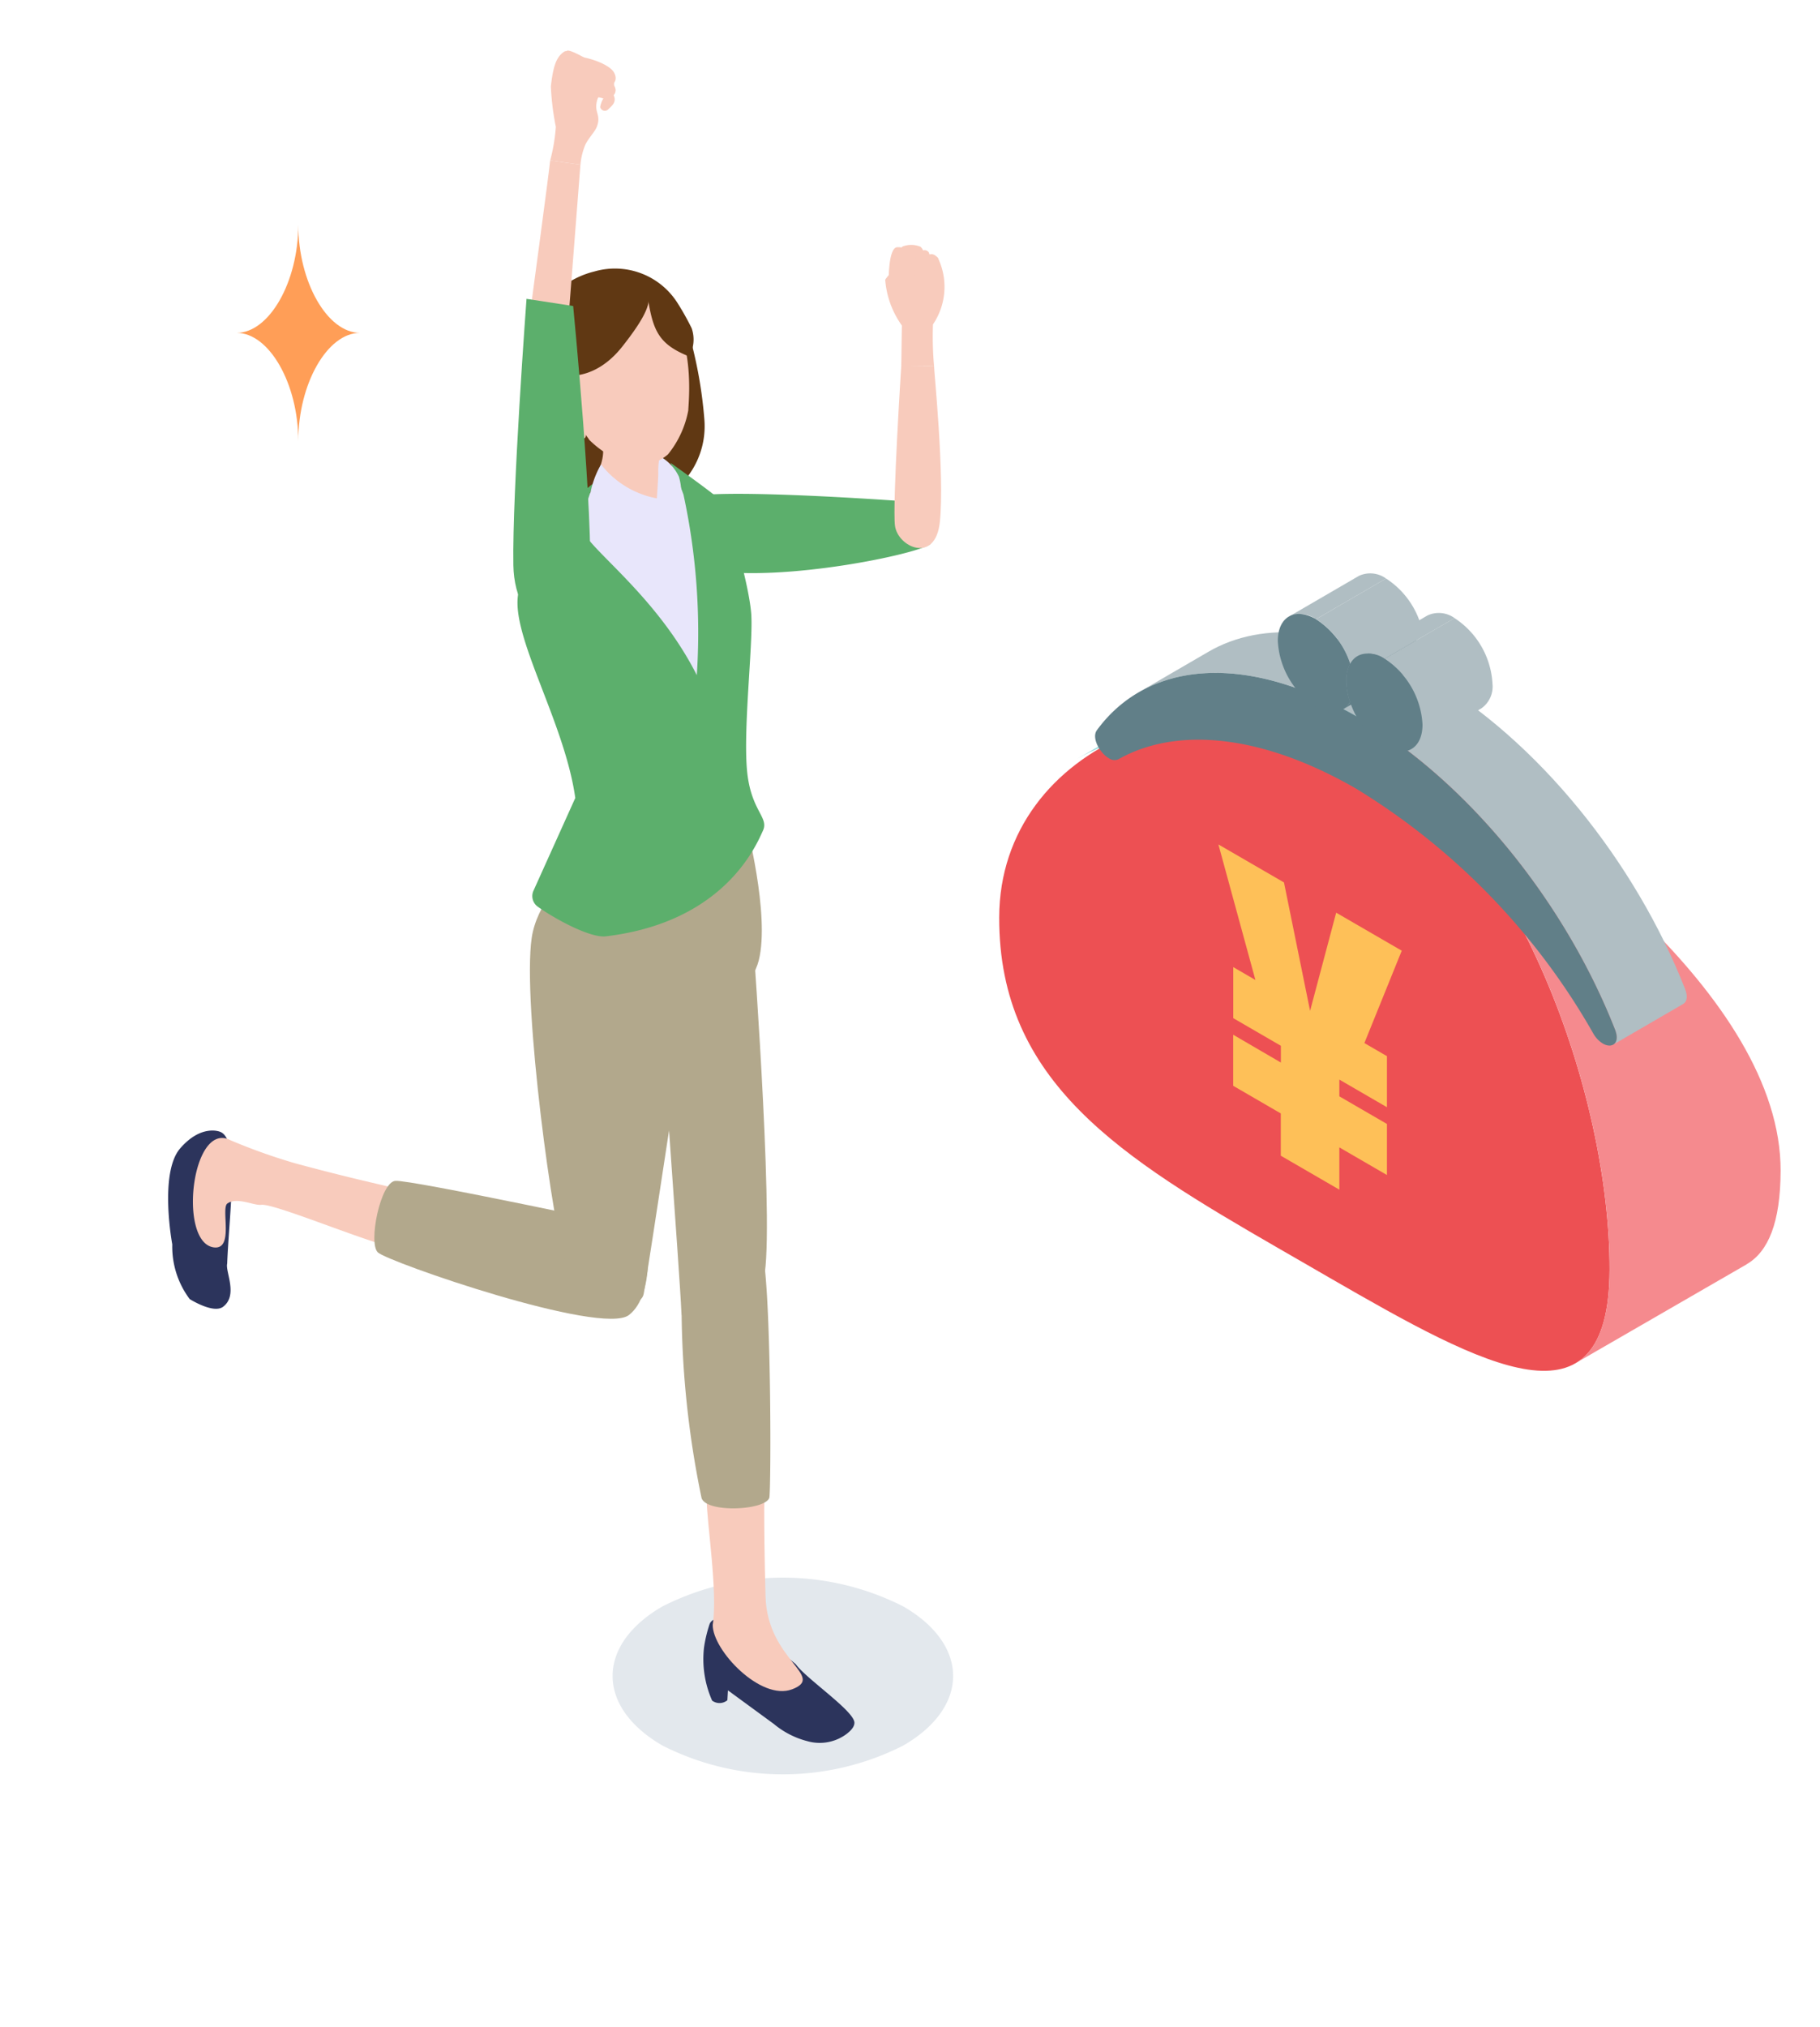 <svg xmlns="http://www.w3.org/2000/svg" xmlns:xlink="http://www.w3.org/1999/xlink" width="115" height="128" viewBox="0 0 115 128"><defs><clipPath id="a"><rect width="109.512" height="109.062" fill="none"/></clipPath><clipPath id="b"><rect width="109.512" height="108.868" fill="none"/></clipPath></defs><g transform="translate(2846 311)"><rect width="115" height="128" transform="translate(-2846 -311)" fill="none"/><g transform="translate(-2843 -308)"><g transform="translate(0 0)"><g clip-path="url(#a)"><path d="M99.923,89.586l5.2-3c3.727-2.165,9.082-1.814,14.384,1.246l-1.346,1.145c-5.3-3.06-14.513-1.554-18.239.612" transform="translate(-34.83 -44.681)" fill="#9cdbdc"/><path d="M115.51,89.8c9.566,5.523,15.4,21.9,15.371,32.9-.03,10.433-7.807,6.209-17.7.5l-1.613-.932-1.613-.93c-9.9-5.714-17.671-10.468-17.641-20.9.031-10.994,13.63-16.153,23.2-10.629" transform="translate(-32.178 -45.505)" fill="#ed5053"/><path d="M151.954,122.939l-10.808,6.24c1.364-.793,2.138-2.624,2.147-5.9.031-10.994-5.8-27.374-15.37-32.9l1.346-1.145c9.566,5.523,24.864,16.808,24.832,27.8-.009,3.277-.783,5.109-2.147,5.9" transform="translate(-44.59 -46.088)" fill="#f58a8e"/><path d="M105.835,83.488l4.422-2.57c3.414-1.984,8.319-1.632,13.763,1.511L119.6,85c-5.446-3.144-10.351-3.495-13.764-1.511" transform="translate(-36.891 -42.76)" fill="#b0bec3"/><path d="M147.615,104.631l-4.423,2.57c.22-.128.308-.455.111-.956-3.132-7.97-9.269-15.7-16.339-19.778l4.422-2.57c7.071,4.082,13.207,11.808,16.34,19.777.2.5.109.829-.111.957" transform="translate(-44.256 -44.227)" fill="#b0bec3"/><path d="M118.129,86.375c7.071,4.083,13.207,11.808,16.339,19.778.347.881-.188,1.225-.765.891a1.751,1.751,0,0,1-.616-.655,42.984,42.984,0,0,0-14.972-15.443c-5.985-3.455-11.358-3.924-15.01-1.866a.613.613,0,0,1-.618-.057c-.577-.333-1.107-1.291-.757-1.77,3.167-4.333,9.327-4.96,16.4-.877" transform="translate(-35.422 -44.135)" fill="#617f88"/><path d="M130.532,82.5a1.242,1.242,0,0,1-.457.474l-4.423,2.57a1.242,1.242,0,0,0,.457-.474l4.423-2.57" transform="translate(-43.799 -43.741)" fill="#617f88"/><path d="M130.411,80.432a4.236,4.236,0,0,0,.238,1.348l-4.422,2.57A4.237,4.237,0,0,1,125.988,83l4.423-2.57" transform="translate(-43.916 -43.019)" fill="#617f88"/><path d="M124.841,74.138a1.7,1.7,0,0,1,1.713.167l-4.422,2.57a1.7,1.7,0,0,0-1.713-.167l4.422-2.57" transform="translate(-41.975 -40.768)" fill="#b0bec3"/><path d="M130.656,78.791a2.18,2.18,0,0,0-.245,1.069l-4.422,2.57a2.173,2.173,0,0,1,.244-1.069l4.423-2.57" transform="translate(-43.916 -42.447)" fill="#617f88"/><path d="M121.756,78.25a5.3,5.3,0,0,1,2.161,2.807,2.182,2.182,0,0,0-.245,1.069,4.216,4.216,0,0,0,.238,1.348c-.393.7-1.218.857-2.17.306a5.285,5.285,0,0,1-2.4-4.155c0-1.527,1.085-2.143,2.414-1.376" transform="translate(-41.599 -42.144)" fill="#617f88"/><path d="M127.47,74.482a5.3,5.3,0,0,1,2.161,2.807l-4.422,2.57a5.3,5.3,0,0,0-2.161-2.807l4.422-2.57" transform="translate(-42.891 -40.945)" fill="#b0bec3"/><path d="M127.067,80.546l4.423-2.57a1.7,1.7,0,0,1,1.712.167l-4.422,2.57a1.7,1.7,0,0,0-1.713-.167" transform="translate(-44.292 -42.106)" fill="#b0bec3"/><path d="M135.815,84.019l-4.423,2.57a1.685,1.685,0,0,0,.7-1.544,5.287,5.287,0,0,0-2.4-4.155l4.422-2.57a5.287,5.287,0,0,1,2.4,4.155,1.684,1.684,0,0,1-.7,1.544" transform="translate(-45.208 -42.283)" fill="#b0bec3"/><path d="M128.4,82.088a5.287,5.287,0,0,1,2.4,4.155c0,1.528-1.085,2.143-2.414,1.376a5.3,5.3,0,0,1-2.161-2.806,4.218,4.218,0,0,1-.238-1.348,2.173,2.173,0,0,1,.244-1.069c.393-.7,1.218-.857,2.17-.307" transform="translate(-43.916 -43.481)" fill="#617f88"/></g></g><path d="M117.526,114.038V112.98l-3.008-1.745v-3.224l1.4.814-2.339-8.561,4.144,2.4,1.649,8.11,1.649-6.2,4.143,2.4-2.361,5.834,1.426.827v3.225l-3.008-1.745v1.058l3.008,1.745v3.224l-3.008-1.745v2.67l-3.7-2.145v-2.67l-3.008-1.745v-3.225Z" transform="translate(-39.592 -49.932)" fill="#fec058"/><g transform="translate(0 0.193)"><g clip-path="url(#b)"><path d="M71.969,172.466c4.2,2.426,4.2,6.36,0,8.786a16.818,16.818,0,0,1-15.217,0c-4.2-2.426-4.2-6.36,0-8.786a16.818,16.818,0,0,1,15.217,0" transform="translate(-17.894 -74.203)" fill="#e3e8ed"/><path d="M68.577,177.529c-2.564-2.176-1.255-.478-2.892-3.053-.909-.028-2.32-.065-2.546.518a8.506,8.506,0,0,0-.355,1.49,6.455,6.455,0,0,0,.513,3.347.778.778,0,0,0,.963-.023l.036-.623L67.2,181.31a5.389,5.389,0,0,0,2.113,1.083,2.84,2.84,0,0,0,2.473-.449c.276-.212.521-.466.5-.742-.07-.758-3.066-2.768-3.707-3.673" transform="translate(-21.3 -75.621)" fill="#2c345c"/><path d="M68.457,173.194c-1.974.75-5.035-2.475-5.011-4.076.33-2.108-.39-6.535-.383-7.958.026-5.383,3.657-.867,3.657-.867s-.075,1.839.062,7.029c.106,4.036,3.847,5.048,1.675,5.873" transform="translate(-21.411 -69.696)" fill="#f8cbbc"/><path d="M60.538,141.044A60,60,0,0,0,61.8,153.1c.293.95,3.96.8,4.28,0,.128-.321.143-14.36-.532-15.865s-5.013,3.809-5.013,3.809" transform="translate(-20.472 -61.687)" fill="#b2a88c"/><path d="M64.86,128.378c.83-2.055-.586-21.211-.586-21.211s-5.6.266-5.91,2.664c-.07.543,1.267,18.254,1.353,20.452.061,1.563,4.313.151,5.143-1.9" transform="translate(-19.663 -50.613)" fill="#b2a88c"/><path d="M52.441,108.622c2.546-.456,7.559-2.3,8.291-5.2s-.832-8.793-.832-8.793-8.312,4.311-10.227,5.151c-4.632,2.033,1.321,9.106,2.767,8.846" transform="translate(-15.79 -45.951)" fill="#b2a88c"/><path d="M12.64,134.129c.136-3.361.806-7.877-.452-8.339,0,0-1.174-.5-2.517,1.049s-.5,6.064-.5,6.064a5.532,5.532,0,0,0,1.1,3.454s1.5.952,2.113.484c.955-.723.142-2.2.254-2.712" transform="translate(-1.286 -57.505)" fill="#2c345c"/><path d="M13.7,126.575a36.754,36.754,0,0,0,4.183,1.494c5.819,1.567,6.7,1.5,7.6,2.079s-.285,3.019-1.038,3.236-7.838-2.816-8.729-2.7c-.461.062-1.526-.511-2.139-.084-.433.3.452,2.973-.881,2.769-2.226-.343-1.392-7.884,1.007-6.8" transform="translate(-2.208 -57.785)" fill="#f8cbbc"/><path d="M46.852,133.872s-14.95-3.2-15.888-3.1-1.708,3.915-1.1,4.514,14.14,5.29,15.869,3.959,1.117-5.376,1.117-5.376" transform="translate(-8.993 -59.385)" fill="#b2a88c"/><path d="M52.478,124.413c.27-1.42,3.327-21.7,3.327-21.7l-3.094-8.181c-.326-.68-6.707,3.252-7.31,7.4s1.392,18.715,2.157,20.511,4.65,3.388,4.92,1.968" transform="translate(-14.805 -45.889)" fill="#b2a88c"/><path d="M74.081,62.165S61.908,61.283,60.632,62s-.474,4.24,1.666,4.563c4.59.693,12.749-.993,13.735-1.646a1.743,1.743,0,0,0,.053-2.172,2.172,2.172,0,0,0-2-.576" transform="translate(-20.28 -33.723)" fill="#5caf6c"/><path d="M81.98,58.929c.165,1.357,2.56,2.463,2.838-.241.306-2.972-.39-9.693-.367-9.828l-2.072-.045s-.564,8.756-.4,10.113" transform="translate(-28.43 -28.928)" fill="#f8cbbc"/><path d="M82.379,41.627a5.566,5.566,0,0,1-.657-1.847,5.1,5.1,0,0,1,.185-1.925,1.448,1.448,0,0,1,.288-.757,1.359,1.359,0,0,1,.841-.217c.406.048.732.447.968.544.282.116.544-.018.634.248a4.227,4.227,0,0,1-.352,4.113,21.167,21.167,0,0,0,.069,2.639l-2.072-.045a15.594,15.594,0,0,0,.095-2.752" transform="translate(-28.334 -24.491)" fill="#f8cbbc"/><path d="M85.332,37.9a4.154,4.154,0,0,0-.01.548c-.016.1.008.441.145.442s.318-.29.318-.29.276-.415.072-.677-.456-.239-.525-.023" transform="translate(-29.68 -24.807)" fill="#f8cbbc"/><path d="M85.311,37.776c-.04.124.086.331.086.331s.167.251.319.232c.175-.022.334-.322.224-.462a.682.682,0,0,0-.247-.211c-.175-.077-.336-.033-.382.11" transform="translate(-29.676 -24.77)" fill="#f8cbbc"/><path d="M84.5,39.014a3.118,3.118,0,0,0,.085-.315.045.045,0,0,1,.013-.03.042.042,0,0,1,.026,0c.131.009.516-.024.5.033a2.3,2.3,0,0,1-.285.542.234.234,0,0,1-.306.063c-.057-.04-.054-.215-.037-.289" transform="translate(-29.373 -25.155)" fill="#f8cbbc"/><path d="M84.61,37.819c-.006-.133-.153-.262-.112-.388a.323.323,0,0,1,.559-.07,1.059,1.059,0,0,1,.088.377.753.753,0,0,1-.109.61c-.075.143-.407.183-.442-.033a1.224,1.224,0,0,1,.017-.5" transform="translate(-29.374 -24.623)" fill="#f8cbbc"/><path d="M81.9,36.93c-.567.026-.537,2.133-.537,2.133.579.182,1.033-1.122,1.033-1.122l-.109-.8s.18-.238-.387-.212" transform="translate(-28.211 -24.51)" fill="#f8cbbc"/><path d="M84.332,38.552a1.526,1.526,0,0,1-.245.428.221.221,0,0,1-.264-.059.675.675,0,0,1,0-.321,4.094,4.094,0,0,1,.084-.785c.014-.038.447-.207.545.039s-.1.618-.117.7" transform="translate(-29.117 -24.805)" fill="#f8cbbc"/><path d="M83.554,37.6a1.02,1.02,0,0,0-.155-.4,2.074,2.074,0,0,1-.709-.088c-.07-.039-.187-.139,0-.308a1.53,1.53,0,0,1,1.141.013.7.7,0,0,1,.216.435c.145.525-.237.841-.388.814-.234-.042-.1-.4-.107-.467" transform="translate(-28.667 -24.426)" fill="#f8cbbc"/><path d="M83.435,40.9c-.658-.125-1.576-1.834-1.4-2.065A3.561,3.561,0,0,1,82.5,38.4a1.453,1.453,0,0,0,.41-.863.124.124,0,0,1,.17-.093c.364.126.18.506.17.938-.006.26.043.15-.007.307s-.63.448-.659.769c-.025.278,1.513,1.56.855,1.435" transform="translate(-28.453 -24.7)" fill="#f8cbbc"/><path d="M82.054,41.992A5.724,5.724,0,0,1,81,39.1a2.27,2.27,0,0,1,.676-.669,9.458,9.458,0,0,0,.713-.908c.079-.1.057-.249.119-.271.234-.082.37.315.314.508a2.551,2.551,0,0,1-.417.691c-.031.045-.524.647-.5.836s.4.033.672.351a3.836,3.836,0,0,1,.829,1.492,9.516,9.516,0,0,1-.089,1.5c.031.943.165,1.774.1,1.91,0,.008-1.4-.021-1.4-.021s.025-2.008.037-2.522" transform="translate(-28.067 -24.626)" fill="#f8cbbc"/><path d="M45.692,46.909c.285-1.091,9.565-.522,9.565-.522a27.945,27.945,0,0,1,.827,4.884,5.229,5.229,0,0,1-1.416,4.021c-.86.6-3.914,2.544-3.914,2.544a26.013,26.013,0,0,1-3.927-.857c-1.281-.478-2.134-3.524-2.15-4.14a22.534,22.534,0,0,1,1.015-5.93" transform="translate(-14.577 -27.97)" fill="#603813"/><path d="M53.061,57.978c-1.763.906-4.407,4-4.407,4L50.81,86.912,57.6,82.955,59.1,65.7s-.489-5.115-2.094-5.96-2.187-2.664-3.949-1.758" transform="translate(-16.056 -32.241)" fill="#e8e6fb"/><path d="M58.82,68.3c-.087-1.916-1.553-6.97-2.093-7.456S53.707,58.6,53.707,58.6s.478,1.042.823,2.013a41.192,41.192,0,0,1,.841,11.4c-2.659-5.265-7.244-8.242-7.248-9.34a10.28,10.28,0,0,1,.75-2.789c-1.595,1.092-3.645,4.093-4.661,6.558s2.774,8.261,3.48,13.327l-2.642,5.858a.822.822,0,0,0,.27,1.007c1.064.76,3.312,1.992,4.306,1.873,7.523-.9,9.515-5.79,9.922-6.668s-.8-1.246-1.014-3.925.372-7.7.285-9.612" transform="translate(-14.342 -32.565)" fill="#5caf6c"/><path d="M57.436,57.624a2.841,2.841,0,0,1,1.669,1.49,3.708,3.708,0,0,1-.092,2.361l-1.649-.04-.233-.378c.082-.317.221-2.657.306-3.433" transform="translate(-19.206 -32.201)" fill="#e8e6fb"/><path d="M56.407,52.947c-.25,1.994-.85,2.855-.8,4.132.011.288-.1,1.75-.1,1.75s-3.858-1.447-3.741-1.708c1.018-2.274-.44-2.371-.53-4.3Z" transform="translate(-17.014 -30.416)" fill="#f8cbbc"/><path d="M48.5,41.3a15.274,15.274,0,0,1,3.168-.768c5.07.556,4.2,7.554,4.2,8.046a6.213,6.213,0,0,1-1.286,2.777,2.963,2.963,0,0,1-2.1.7,6.22,6.22,0,0,1-2.864-1.614c-.234-.434-5.337-6.284-1.114-9.143" transform="translate(-15.378 -25.848)" fill="#f8cbbc"/><path d="M49.8,54.713c-.424.216-1.059-.141-1.42-.8s-.311-1.365.112-1.582,1.731,2.164,1.308,2.38" transform="translate(-15.865 -30.23)" fill="#f8cbbc"/><path d="M45.045,44.148a5.569,5.569,0,0,1,4.223-4.886,4.678,4.678,0,0,1,5.249,2,16.782,16.782,0,0,1,.892,1.592,2.175,2.175,0,0,1-.163,1.779c-1.836-.745-2.258-1.528-2.585-3.556a4.011,4.011,0,0,1-2.759,2.27,7.455,7.455,0,0,1-2.86,0,8.153,8.153,0,0,1,.479,1.732c.117.8-.031,4.635-.031,4.635s-1.905-2.7-2.081-3.18.031-.638-.065-.9a5.578,5.578,0,0,0-.222-.576,1.534,1.534,0,0,1-.077-.911" transform="translate(-14.703 -25.312)" fill="#603813"/><path d="M47.574,44.124l5.992-2.116c.055.589-.43,1.519-1.672,3.091-1.313,1.663-3,2.186-4.519,1.62a24.766,24.766,0,0,1,.2-2.595" transform="translate(-15.578 -26.398)" fill="#603813"/><path d="M52.042,58.756a5.811,5.811,0,0,0,3.934,2.209l.2.364h0a7.03,7.03,0,0,1-1.6,1.807s-3.311-1.8-3.192-2.627a5.774,5.774,0,0,1,.664-1.753" transform="translate(-17.067 -32.622)" fill="#e8e6fb"/><path d="M50.53,19.872c-.623.017-1.657-1.534-1.43-1.969s2.545.178,2.911.875c.476.905-.858,1.076-1.48,1.093" transform="translate(-16.21 -17.386)" fill="#f8cbbc"/><path d="M50.3,21.057a6.024,6.024,0,0,1,1.124.182,1.591,1.591,0,0,0-.2.539.3.3,0,0,0,.508.153c.216-.221.593-.467.3-.978s-2.309-1.511-2.723-.582c.031.826.505.736.99.685" transform="translate(-16.3 -18.216)" fill="#f8cbbc"/><path d="M50.093,20.313a5.43,5.43,0,0,0,.97-.112c.173-.043-.284.63.359.63.688,0,.792-.547.513-.855S49.412,18.342,49,19.272a.971.971,0,0,0,1.095,1.042" transform="translate(-16.184 -17.828)" fill="#f8cbbc"/><path d="M50.093,19.155c.3-.021.734.3,1.062.218.172-.043-.234.653.4.572s.338-1.234.338-1.234-2.507-1.633-2.886-1.541.6,2.037,1.081,1.985" transform="translate(-16.157 -17.166)" fill="#f8cbbc"/><path d="M47.684,22.007a11.3,11.3,0,0,1-.358,2.121l1.913.266a4.175,4.175,0,0,1,.313-1.271c.216-.434.613-.821.73-1.142.254-.7-.128-.856-.031-1.46.092-.581.339-.486.285-.761-.109-.562-1.812-2.831-2.316-2.507s-.705.912-.851,2.2a16.673,16.673,0,0,0,.315,2.556" transform="translate(-15.562 -17.187)" fill="#f8cbbc"/><path d="M47.726,38.029l-2.471.072s1.314-9.752,1.3-9.888l1.913.266Z" transform="translate(-14.793 -21.271)" fill="#f8cbbc"/><path d="M47.4,42.571s1.311,13.486,1.046,17.554c-.065.992-1.748,2.8-2.78,2.606s-2.008-1.64-2.045-3.8c-.077-4.6.831-16.813.831-16.813Z" transform="translate(-14.183 -26.437)" fill="#5caf6c"/><path d="M15.792,41.5c2.065,0,3.9,3.216,3.9,6.835,0-3.619,1.836-6.835,3.9-6.835-2.066,0-3.9-3.216-3.9-6.835,0,3.619-1.836,6.835-3.9,6.835" transform="translate(-3.844 -23.671)" fill="#ff9e57"/></g></g></g></g></svg>